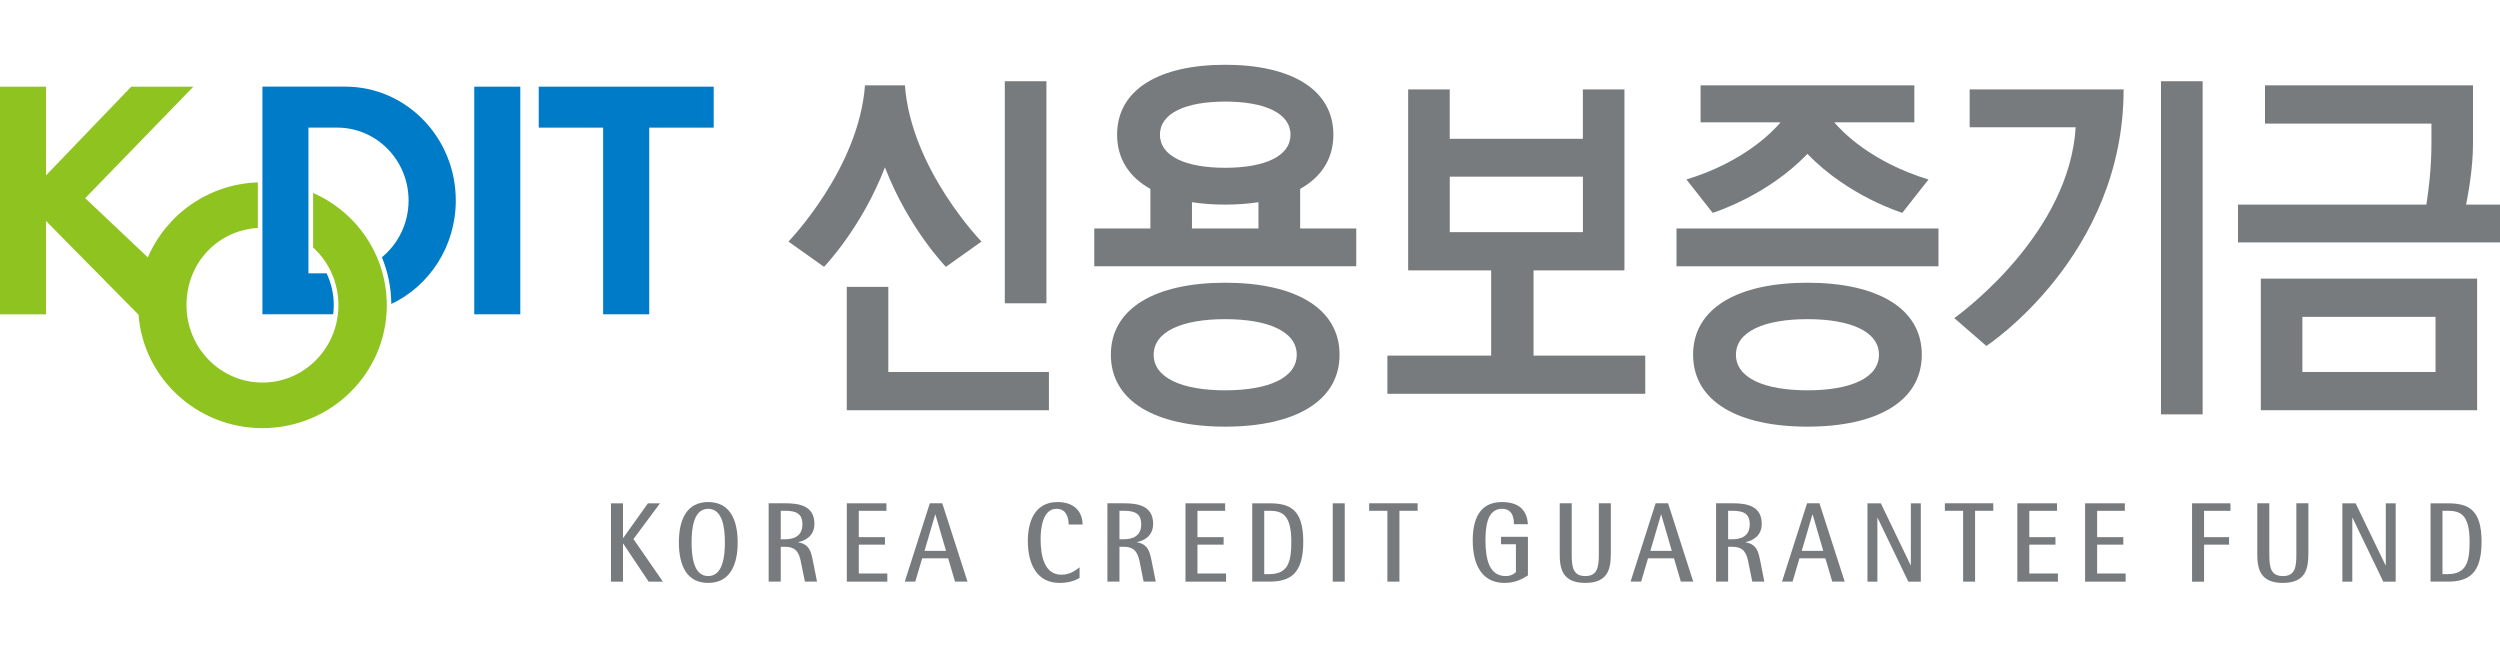 <svg width="193" height="50" viewBox="0 0 193 50" fill="none" xmlns="http://www.w3.org/2000/svg">
<g clip-path="url(#clip0_2491_5605)">
<path d="M47.168 38.855H48.095V41.531H48.113L50.019 38.855H50.952L48.904 41.614L51.175 44.904H50.076L48.113 41.969H48.095V44.904H47.168V38.855Z" fill="#787B7D"/>
<path d="M53.392 41.878C53.392 40.809 53.536 39.28 54.672 39.28C55.807 39.28 55.961 40.809 55.961 41.878C55.961 42.947 55.807 44.472 54.672 44.472C53.536 44.472 53.392 42.947 53.392 41.878ZM54.672 45.001C56.303 45.001 56.949 43.693 56.949 41.878C56.949 40.062 56.303 38.758 54.672 38.758C53.041 38.758 52.41 40.062 52.41 41.878C52.41 43.693 53.041 45.001 54.672 45.001Z" fill="#787B7D"/>
<path d="M60.273 39.433H60.617C61.496 39.433 61.946 39.669 61.946 40.487C61.946 41.439 61.206 41.63 60.617 41.63H60.273V39.43V39.433ZM59.343 44.902H60.273V42.212H60.617C61.52 42.212 61.689 42.773 61.81 43.287L62.139 44.902H63.075L62.761 43.329C62.622 42.621 62.501 42.018 61.626 41.866V41.848C62.124 41.749 62.873 41.412 62.873 40.439C62.873 38.991 61.596 38.853 60.614 38.853H59.34V44.902H59.343Z" fill="#787B7D"/>
<path d="M65.371 38.855H68.433V39.435H66.298V41.468H68.318V42.047H66.298V44.274H68.502V44.904H65.374V38.855H65.371Z" fill="#787B7D"/>
<path d="M72.197 39.722H72.215L73.033 42.526H71.373L72.197 39.722ZM69.848 44.902H70.66L71.191 43.105H73.2L73.728 44.902H74.691L72.743 38.853H71.783L69.848 44.902Z" fill="#787B7D"/>
<path d="M83.343 44.615C83.029 44.806 82.542 45.001 81.79 45.001C79.997 45.001 79.348 43.466 79.348 41.764C79.348 40.301 79.861 38.758 81.64 38.758C82.935 38.758 83.575 39.507 83.575 40.492H82.5C82.5 40 82.334 39.28 81.564 39.28C80.504 39.28 80.335 40.764 80.335 41.609C80.335 42.964 80.643 44.368 81.945 44.368C82.648 44.368 83.095 43.98 83.343 43.794V44.618V44.615Z" fill="#787B7D"/>
<path d="M86.422 39.433H86.766C87.642 39.433 88.101 39.669 88.101 40.487C88.101 41.439 87.358 41.63 86.766 41.63H86.422V39.43V39.433ZM85.492 44.902H86.422V42.212H86.766C87.666 42.212 87.835 42.773 87.965 43.287L88.288 44.902H89.225L88.91 43.329C88.766 42.621 88.651 42.018 87.778 41.866V41.848C88.273 41.749 89.022 41.412 89.022 40.439C89.022 38.991 87.742 38.853 86.763 38.853H85.492V44.902Z" fill="#787B7D"/>
<path d="M91.519 38.855H94.581V39.435H92.444V41.468H94.464V42.047H92.444V44.274H94.651V44.904H91.519V38.855Z" fill="#787B7D"/>
<path d="M97.599 39.432H97.976C98.946 39.432 99.689 39.685 99.689 41.817C99.689 43.438 99.411 44.322 97.976 44.322H97.599V39.432ZM96.672 44.901H97.976C99.58 44.901 100.612 44.334 100.612 41.817C100.612 39.3 99.568 38.855 97.976 38.855H96.672V44.904V44.901Z" fill="#787B7D"/>
<path d="M102.887 38.855H103.814V44.904H102.887V38.855Z" fill="#787B7D"/>
<path d="M107.106 39.433H105.699V38.853H109.441V39.433H108.036V44.902H107.106V39.433Z" fill="#787B7D"/>
<path d="M117.956 44.421C117.57 44.666 117.029 45.001 116.144 45.001C114.36 45.001 113.695 43.526 113.695 41.728C113.695 40.125 114.194 38.758 115.951 38.758C117.536 38.758 117.896 39.671 117.956 40.468H116.875C116.875 39.842 116.685 39.28 115.951 39.28C114.773 39.28 114.68 40.764 114.68 41.728C114.68 43.251 115 44.472 116.247 44.472C116.576 44.472 116.863 44.344 117.029 44.165V42.018H115.879V41.439H117.956V44.421Z" fill="#787B7D"/>
<path d="M124.354 42.753C124.354 43.86 124.179 45.001 122.382 45.001C120.585 45.001 120.41 43.86 120.41 42.753V38.853H121.337V42.753C121.337 43.72 121.407 44.472 122.382 44.472C123.357 44.472 123.43 43.72 123.43 42.753V38.853H124.357V42.753H124.354Z" fill="#787B7D"/>
<path d="M128.231 39.722H128.246L129.062 42.526H127.407L128.231 39.722ZM125.879 44.902H126.697L127.226 43.105H129.231L129.762 44.902H130.719L128.775 38.853H127.814L125.879 44.902Z" fill="#787B7D"/>
<path d="M133.411 39.433H133.752C134.627 39.433 135.08 39.669 135.08 40.487C135.08 41.439 134.341 41.63 133.752 41.63H133.411V39.43V39.433ZM132.48 44.902H133.411V42.212H133.752C134.652 42.212 134.827 42.773 134.948 43.287L135.277 44.902H136.207L135.896 43.329C135.754 42.621 135.636 42.018 134.763 41.866V41.848C135.259 41.749 136.007 41.412 136.007 40.439C136.007 38.991 134.73 38.853 133.752 38.853H132.48V44.902Z" fill="#787B7D"/>
<path d="M139.917 39.722H139.938L140.756 42.526H139.095L139.917 39.722ZM137.57 44.902H138.386L138.917 43.105H140.919L141.451 44.902H142.411L140.463 38.853H139.506L137.57 44.902Z" fill="#787B7D"/>
<path d="M144.171 38.855H145.201L147.505 43.644H147.517V38.855H148.287V44.904H147.323L144.95 39.978H144.935V44.904H144.168V38.855H144.171Z" fill="#787B7D"/>
<path d="M151.552 39.433H150.145V38.853H153.88V39.433H152.476V44.902H151.552V39.433Z" fill="#787B7D"/>
<path d="M155.734 38.855H158.802V39.435H156.664V41.468H158.682V42.047H156.664V44.274H158.872V44.904H155.737V38.855H155.734Z" fill="#787B7D"/>
<path d="M160.972 38.855H164.037V39.435H161.899V41.468H163.919V42.047H161.899V44.274H164.1V44.904H160.969V38.855H160.972Z" fill="#787B7D"/>
<path d="M169.227 38.855H172.192V39.435H170.154V41.468H172.083V42.047H170.154V44.907H169.227V38.858V38.855Z" fill="#787B7D"/>
<path d="M178.205 42.753C178.205 43.86 178.024 45.001 176.234 45.001C174.443 45.001 174.262 43.86 174.262 42.753V38.853H175.192V42.753C175.192 43.72 175.255 44.472 176.237 44.472C177.218 44.472 177.278 43.72 177.278 42.753V38.853H178.208V42.753H178.205Z" fill="#787B7D"/>
<path d="M180.828 38.855H181.855L184.165 43.644H184.183V38.855H184.947V44.904H183.99L181.616 39.978H181.598V44.904H180.831V38.855H180.828Z" fill="#787B7D"/>
<path d="M188.561 39.432H188.941C189.914 39.432 190.653 39.685 190.653 41.817C190.653 43.438 190.376 44.322 188.941 44.322H188.561V39.432ZM187.637 44.901H188.941C190.542 44.901 191.577 44.334 191.577 41.817C191.577 39.3 190.533 38.855 188.941 38.855H187.637V44.904V44.901Z" fill="#787B7D"/>
<path d="M35.187 15.477C35.187 10.622 31.367 6.688 26.656 6.688H20.258V24.26H25.723C25.75 24.027 25.766 23.794 25.766 23.559C25.766 22.788 25.615 22.042 25.319 21.337C25.285 21.257 25.249 21.179 25.213 21.099H23.812V9.852H26.034C29.075 9.852 31.542 12.369 31.542 15.477C31.542 17.25 30.739 18.83 29.483 19.86C29.954 21.006 30.198 22.215 30.21 23.466C33.149 22.078 35.187 19.021 35.187 15.477Z" fill="#007BC7"/>
<path d="M40.167 6.691H36.613V24.264H40.167V6.691Z" fill="#007BC7"/>
<path d="M55.097 6.691H41.59V9.853H46.563V24.264H50.12V9.853H55.097V6.691Z" fill="#007BC7"/>
<path d="M24.172 14.893V19.105C25.371 20.198 26.126 21.789 26.126 23.56C26.126 26.859 23.502 29.534 20.262 29.534C17.022 29.534 14.398 26.859 14.398 23.56C14.398 20.261 16.834 17.783 19.905 17.595V14.078C16.083 14.215 12.83 16.564 11.414 19.869L6.577 15.299L14.929 6.691H10.131L3.554 13.537V6.691H0V24.264H3.554V17.06L10.693 24.294C11.07 29.193 15.21 33.051 20.262 33.051C25.561 33.051 29.861 28.802 29.861 23.563C29.861 19.699 27.527 16.373 24.175 14.896L24.172 14.893Z" fill="#8FC31F"/>
<path d="M80.783 6.271H77.57V23.414H80.783V6.271Z" fill="#787B7D"/>
<path d="M115.117 20.877V27.451H107.105V30.4H127.014V27.451H118.39V20.877H125.407V6.904H122.198V10.714H111.919V6.904H108.709V20.873H115.114L115.117 20.877ZM111.922 13.637H122.201V17.921H111.922V13.637Z" fill="#787B7D"/>
<path d="M80.977 31.67V28.718H68.578V22.146H65.371V31.67H80.977Z" fill="#787B7D"/>
<path d="M100.369 14.584C102.003 13.673 102.936 12.264 102.936 10.398C102.936 6.896 99.656 5 94.583 5C89.51 5 86.24 6.896 86.24 10.398C86.24 12.264 87.173 13.673 88.81 14.584V17.638H84.477V20.558H104.702V17.638H100.372V14.584H100.369ZM94.583 7.842C97.648 7.842 99.626 8.741 99.626 10.398C99.626 12.055 97.648 12.953 94.583 12.953C91.518 12.953 89.549 12.055 89.549 10.398C89.549 8.741 91.527 7.842 94.583 7.842ZM92.02 15.611C92.811 15.733 93.668 15.796 94.583 15.796C95.498 15.796 96.362 15.733 97.153 15.611V17.638H92.02V15.611Z" fill="#787B7D"/>
<path d="M73.024 20.599L75.769 18.649C75.769 18.649 70.34 13.063 69.86 6.588H66.777C66.296 13.066 60.867 18.649 60.867 18.649L63.615 20.599C63.615 20.599 66.499 17.631 68.317 12.92C70.134 17.628 73.021 20.599 73.021 20.599H73.024Z" fill="#787B7D"/>
<path d="M174.535 31.669H191.234V21.51H174.535V31.669ZM188.024 28.717H177.745V24.462H188.024V28.717Z" fill="#787B7D"/>
<path d="M94.581 21.826C89.224 21.826 85.758 23.776 85.758 27.382C85.758 30.989 89.224 32.938 94.581 32.938C99.938 32.938 103.414 30.989 103.414 27.382C103.414 23.776 99.947 21.826 94.581 21.826ZM94.581 30.132C91.232 30.132 89.064 29.165 89.064 27.385C89.064 25.606 91.229 24.639 94.581 24.639C97.933 24.639 100.107 25.603 100.107 27.385C100.107 29.168 97.939 30.132 94.581 30.132Z" fill="#787B7D"/>
<path d="M149.651 17.639H129.426V20.558H149.651V17.639Z" fill="#787B7D"/>
<path d="M139.533 21.826C134.174 21.826 130.707 23.776 130.707 27.382C130.707 30.989 134.174 32.938 139.533 32.938C144.893 32.938 148.363 30.989 148.363 27.382C148.363 23.776 144.896 21.826 139.533 21.826ZM139.533 30.132C136.179 30.132 134.014 29.165 134.014 27.385C134.014 25.606 136.179 24.639 139.533 24.639C142.888 24.639 145.056 25.603 145.056 27.385C145.056 29.168 142.888 30.132 139.533 30.132Z" fill="#787B7D"/>
<path d="M190.912 6.588H174.857V9.541H187.706V11.126C187.706 13.099 187.452 14.921 187.316 15.795H172.773V18.715H193.002V15.795H190.384C190.574 14.834 190.915 12.896 190.915 11.126V6.588H190.912Z" fill="#787B7D"/>
<path d="M130.194 13.858L132.218 16.431C132.218 16.431 136.406 15.156 139.534 11.878C142.669 15.156 146.857 16.431 146.857 16.431L148.88 13.858C144.423 12.499 142.179 10.126 141.606 9.445H147.787V6.588H131.285V9.442H137.46C136.889 10.123 134.645 12.499 130.191 13.855L130.194 13.858Z" fill="#787B7D"/>
<path d="M170.044 6.271H166.828V31.989H170.044V6.271Z" fill="#787B7D"/>
<path d="M152.055 9.827H160.241C159.749 17.84 151.886 23.82 150.871 24.558L153.347 26.707C153.347 26.707 163.943 19.784 163.943 6.904H152.058V9.827H152.055Z" fill="#787B7D"/>
</g>
<defs>
<clipPath id="clip0_2491_5605">
<rect width="193" height="40" fill="white" transform="translate(0 5)"/>
</clipPath>
</defs>
</svg>
